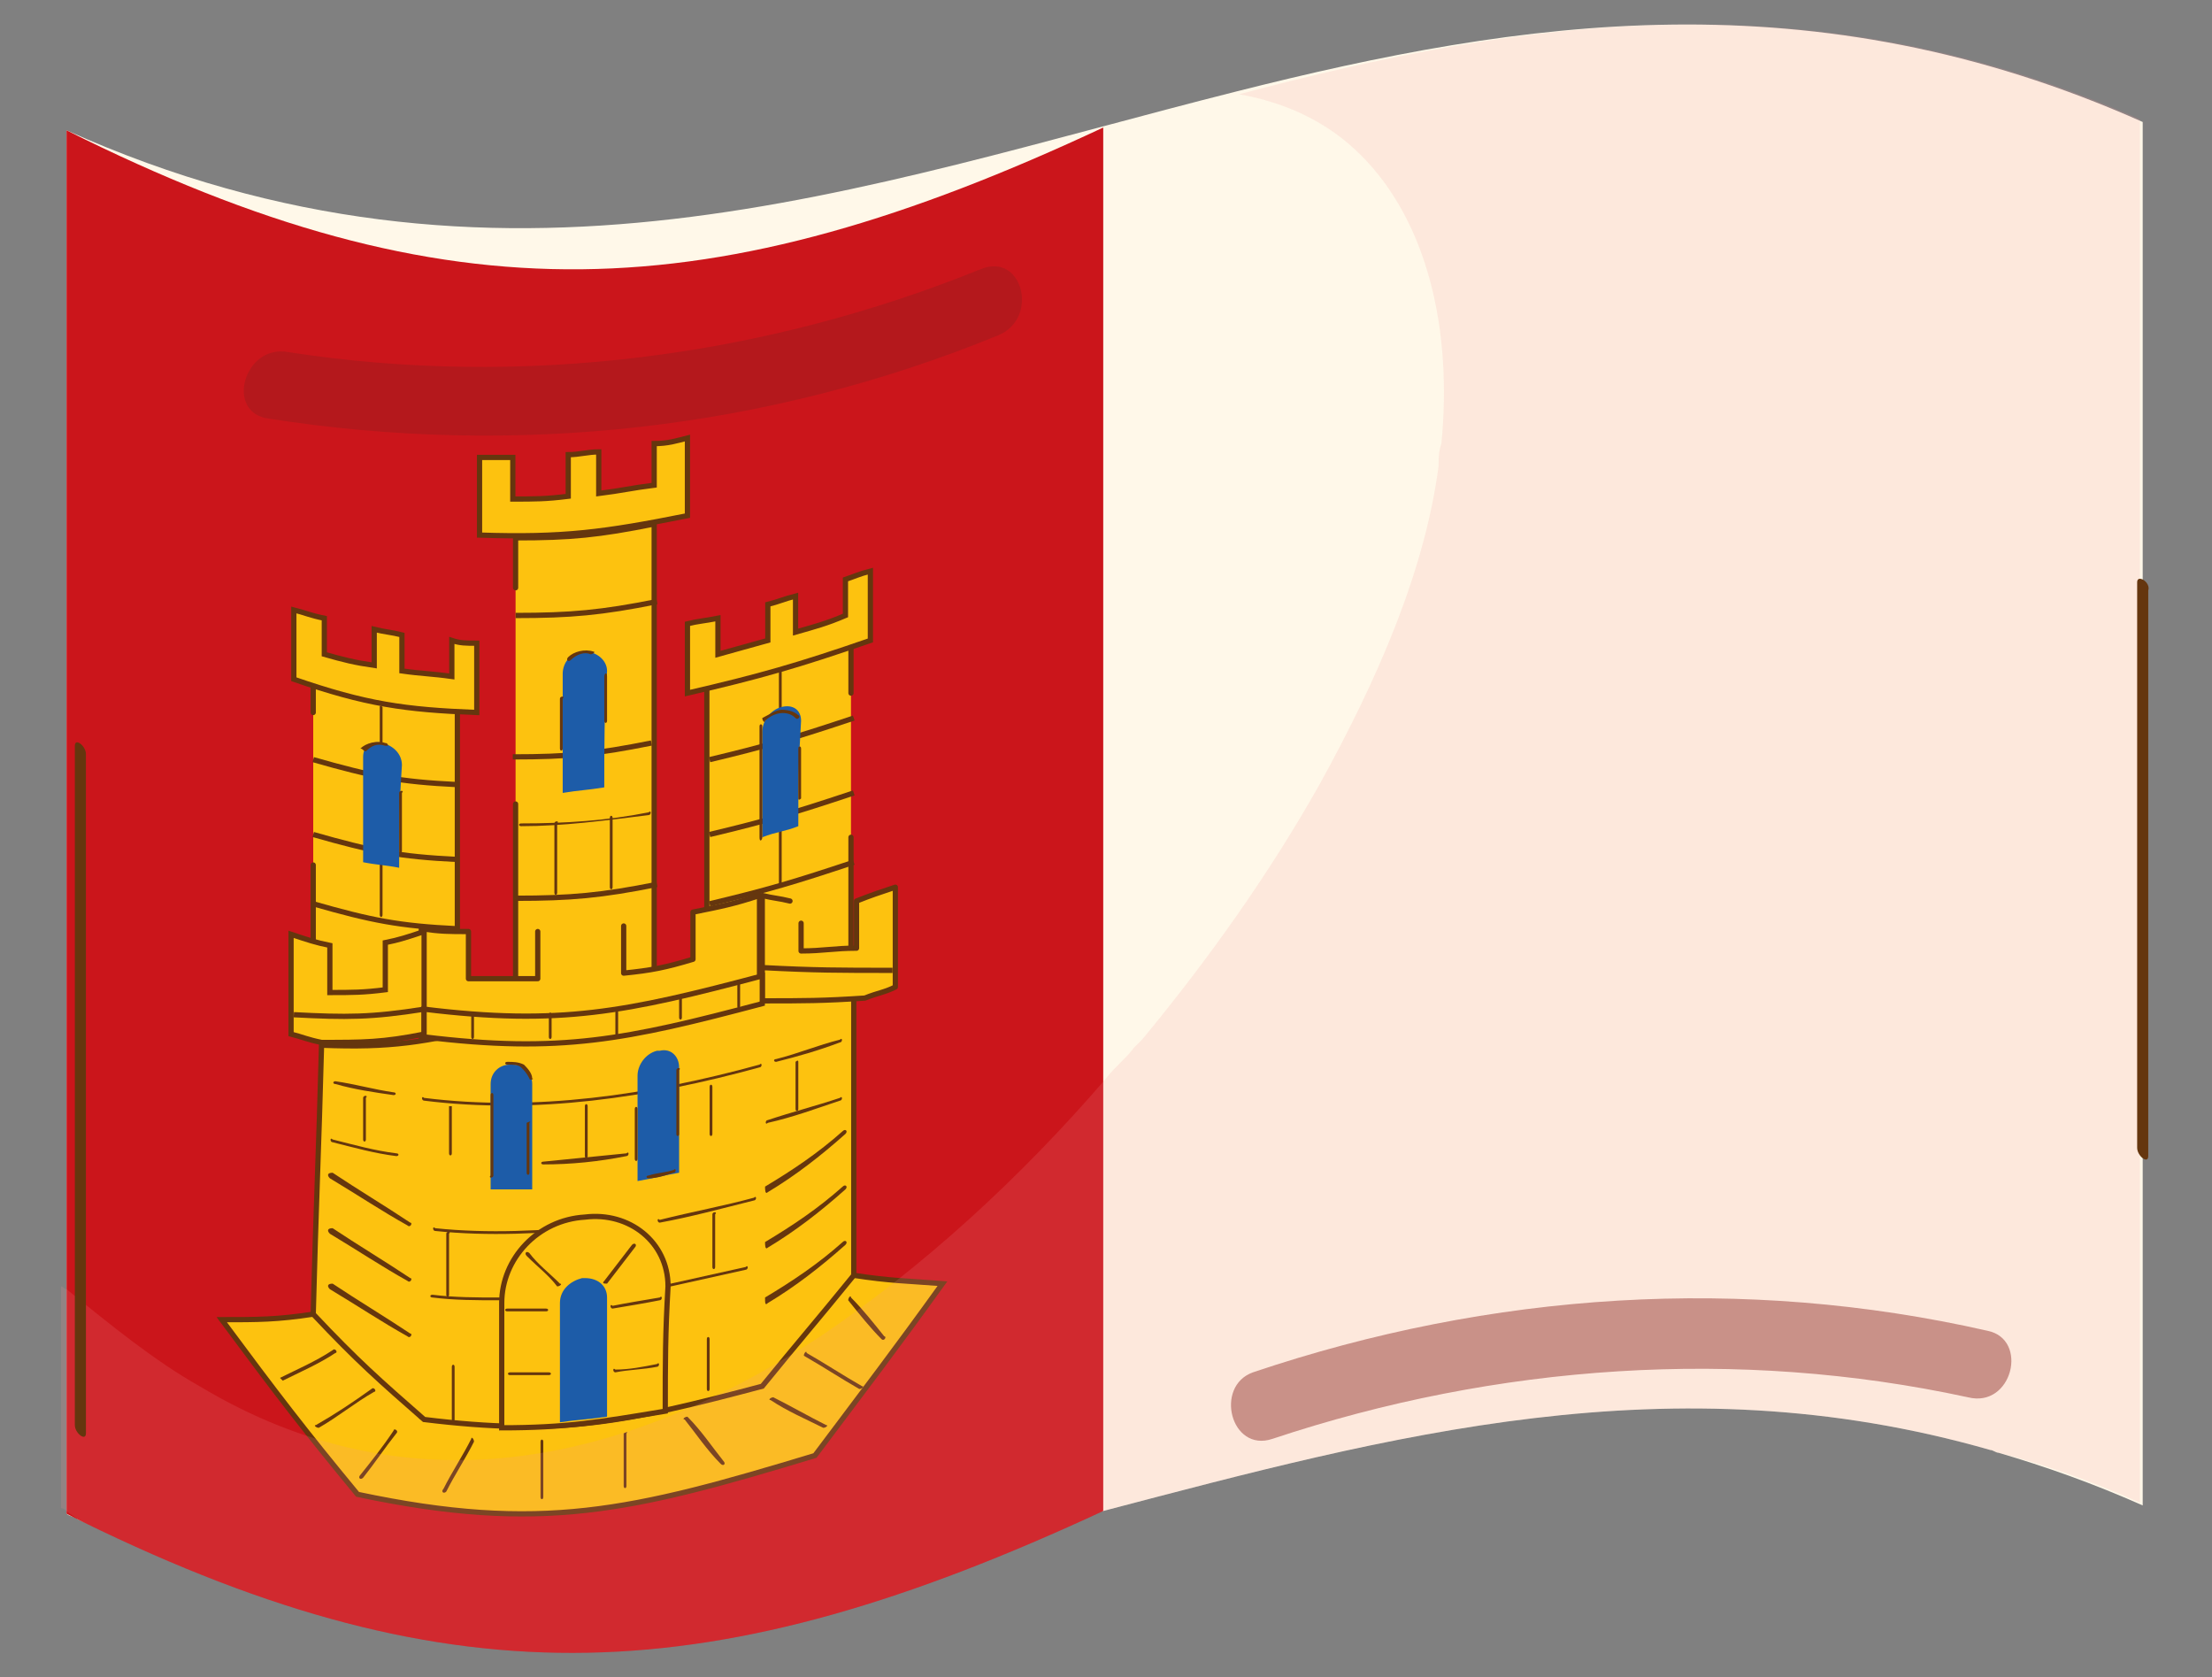<svg xmlns="http://www.w3.org/2000/svg" xmlns:xlink="http://www.w3.org/1999/xlink" id="Capa_1" x="0px" y="0px" viewBox="0 0 79.8 60.5" xml:space="preserve"><rect x="0" y="0" width="79.8" height="60.5" fill="#808080" stroke="none"/>  <g>	<g>		<g>			<g>				<path fill="#FFF8E9" d="M77.3,4.4v49.9c-1.8-0.8-3.5-1.4-5.2-1.9c-0.1,0-0.2-0.1-0.3-0.1c-11.5-3.3-21.7-0.5-32,2.2     c-11.7,3.1-23.5,6.2-37,0.3c-0.1-0.1-0.3-0.1-0.4-0.2V4.7c15.6,7,28.7,2,42.2-1.4C54.9,0.7,65.4-0.9,77.3,4.4     C77.3,4.4,77.3,4.4,77.3,4.4z"></path>				<path fill="#CB151B" d="M39.8,4.6v49.9c-14,6.5-23.3,7-36.8,0.4c0,0,0,0,0,0c-0.2-0.1-0.4-0.2-0.6-0.3V4.7     C16.2,11.6,25.7,11.2,39.8,4.6z"></path>				<g>					<g>													<path fill="#FDC20F" stroke="#65360E" stroke-width="0.189" stroke-linecap="round" stroke-linejoin="round" stroke-miterlimit="10" d="       M11.3,25.7c0-0.4,0-0.6,0-1c2.1,0.6,3.1,0.8,5.2,0.9c0,4.6,0,6.8,0,11.4c-2.1-0.1-3.1-0.3-5.2-0.9c0-1.2,0-1.8,0-3       c0-0.7,0-1.1,0-1.9"></path>						<path fill="#FDC20F" stroke="#65360E" stroke-width="0.189" stroke-miterlimit="10" d="M17.2,23.2c0,1,0,1.5,0,2.5       c-2.6-0.1-4-0.3-6.6-1.2c0-1,0-1.5,0-2.5c0.4,0.1,0.6,0.2,1.1,0.3c0,0.5,0,0.8,0,1.3c0.7,0.2,1.1,0.3,1.8,0.4       c0-0.5,0-0.8,0-1.3c0.4,0.1,0.6,0.1,1,0.2c0,0.5,0,0.8,0,1.3c0.7,0.1,1.1,0.1,1.8,0.2c0-0.5,0-0.8,0-1.3       C16.6,23.2,16.8,23.2,17.2,23.2z"></path>						<path fill="#FDC20F" stroke="#65360E" stroke-width="0.189" stroke-miterlimit="10" d="M11.3,27.4c2.1,0.6,3.1,0.8,5.2,0.9"></path>						<path fill="#FDC20F" stroke="#65360E" stroke-width="0.189" stroke-miterlimit="10" d="M11.3,30.1c2.1,0.6,3.1,0.8,5.2,0.9"></path>						<path fill="#FDC20F" stroke="#65360E" stroke-width="0.189" stroke-miterlimit="10" d="M11.3,32.6c2.1,0.6,3.1,0.8,5.2,0.9"></path>					</g>					<g>						<path fill="#65360E" d="M13.7,25.5c0,2.5,0,5,0,7.5c0,0.1,0.1,0.1,0.1,0c0-2.5,0-5,0-7.5C13.8,25.5,13.7,25.4,13.7,25.5       L13.7,25.5z"></path>					</g>					<path fill="#1D5CA8" d="M14.4,31.3c-0.5-0.1-0.8-0.1-1.3-0.2c0-1.5,0-2.3,0-3.8c0-0.4,0.3-0.6,0.7-0.5l0,0      c0.4,0.1,0.7,0.4,0.7,0.8C14.4,29.1,14.4,29.8,14.4,31.3z"></path>					<g>													<path fill="#FDC20F" stroke="#65360E" stroke-width="0.189" stroke-linecap="round" stroke-linejoin="round" stroke-miterlimit="10" d="       M30.7,30.2c0,1.8,0,2.7,0,4.5c-2.1,0.7-3.1,1-5.2,1.5c0-1.8,0-2.7,0-4.6c0-0.3,0-0.5,0-0.8c0-0.9,0-1.4,0-2.3       c0-0.7,0-1.1,0-1.8c0-0.7,0-1.1,0-1.9c2.1-0.5,3.1-0.8,5.2-1.5c0,0.7,0,1,0,1.7"></path>						<path fill="#FDC20F" stroke="#65360E" stroke-width="0.189" stroke-miterlimit="10" d="M31.4,20.6c0,1,0,1.5,0,2.5       c-2.6,0.9-4,1.3-6.6,1.9c0-1,0-1.5,0-2.5c0.4-0.1,0.6-0.1,1.1-0.2c0,0.5,0,0.8,0,1.3c0.7-0.2,1.1-0.3,1.8-0.5       c0-0.5,0-0.8,0-1.3c0.4-0.1,0.6-0.2,1-0.3c0,0.5,0,0.8,0,1.3c0.7-0.2,1.1-0.3,1.8-0.6c0-0.5,0-0.8,0-1.3       C30.8,20.8,31,20.7,31.4,20.6z"></path>						<path fill="#FDC20F" stroke="#65360E" stroke-width="0.189" stroke-miterlimit="10" d="M25.6,27.4c2.1-0.5,3.1-0.8,5.2-1.5"></path>						<path fill="#FDC20F" stroke="#65360E" stroke-width="0.189" stroke-miterlimit="10" d="M25.6,30.1c2.1-0.5,3.1-0.8,5.2-1.5"></path>						<path fill="#FDC20F" stroke="#65360E" stroke-width="0.189" stroke-miterlimit="10" d="M25.6,32.6c2.1-0.5,3.1-0.8,5.2-1.5"></path>					</g>					<g>						<path fill="#65360E" d="M28.1,24.2c0,2.6,0,5.1,0,7.7c0,0.1,0.1,0.1,0.1,0c0-2.6,0-5.1,0-7.7C28.2,24.1,28.1,24.1,28.1,24.2       L28.1,24.2z"></path>					</g>					<path fill="#1D5CA8" d="M28.8,29.8c-0.5,0.2-0.8,0.2-1.3,0.4c0-1.5,0-2.3,0-3.8c0-0.4,0.3-0.8,0.7-0.9l0,0      c0.4-0.1,0.7,0.1,0.7,0.5C28.8,27.6,28.8,28.3,28.8,29.8z"></path>					<g>													<path fill="#FDC20F" stroke="#65360E" stroke-width="0.189" stroke-linecap="round" stroke-linejoin="round" stroke-miterlimit="10" d="       M18.6,21.2c0-0.7,0-1.1,0-1.8c2,0,3-0.1,5-0.5c0,6.7,0,10,0,16.7c-2,0.4-3,0.5-5,0.5c0-2.8,0-4.3,0-7.1"></path>						<path fill="#FDC20F" stroke="#65360E" stroke-width="0.189" stroke-miterlimit="10" d="M24.8,15.8c0,1.1,0,1.7,0,2.8       c-3,0.6-4.5,0.8-7.5,0.7c0-1.1,0-1.7,0-2.8c0.5,0,0.7,0,1.2,0c0,0.6,0,0.9,0,1.5c0.8,0,1.2,0,2-0.1c0-0.6,0-0.9,0-1.5       c0.4,0,0.7-0.1,1.1-0.1c0,0.6,0,0.9,0,1.5c0.8-0.1,1.2-0.2,2-0.3c0-0.6,0-0.9,0-1.5C24.1,16,24.4,15.9,24.8,15.8z"></path>						<path fill="none" stroke="#65360E" stroke-width="0.191" stroke-miterlimit="10" d="M18.6,22.2c2,0,3.1-0.1,5.1-0.5"></path>						<path fill="none" stroke="#65360E" stroke-width="0.189" stroke-miterlimit="10" d="M18.5,27.3c2,0,3-0.1,5-0.5"></path>						<path fill="#FDC20F" stroke="#65360E" stroke-width="0.191" stroke-miterlimit="10" d="M18.6,32.4c2,0,3.1-0.1,5.1-0.5"></path>						<path fill="#1D5CA8" d="M21.8,28.4c-0.6,0.1-0.9,0.1-1.5,0.2c0-1.7,0-2.6,0-4.3c0-0.4,0.3-0.8,0.8-0.8l0,0       c0.4,0,0.8,0.3,0.8,0.7C21.8,25.8,21.8,26.7,21.8,28.4z"></path>					</g>					<path fill="#FDC20F" stroke="#65360E" stroke-width="0.189" stroke-miterlimit="10" d="M8,47.6c1.3,0,2,0,3.3-0.2      c7.8,2.3,11.7,1.2,19.5-1.4c1.3,0.2,1.9,0.2,3.2,0.3c-1.8,2.5-2.8,3.8-4.6,6.2c-6.6,2-9.9,2.8-16.5,1.4C11,51.6,10,50.3,8,47.6      z"></path>											<path fill="#FDC20F" stroke="#65360E" stroke-width="0.189" stroke-linecap="round" stroke-linejoin="round" stroke-miterlimit="10" d="      M22.5,33.4c0,0.7,0,1,0,1.7c1-0.1,1.5-0.2,2.5-0.5c0-0.7,0-1,0-1.7c1-0.2,1.5-0.3,2.4-0.6c0,7.1,0,10.6,0,17.6      c-4.9,1.3-7.3,1.8-12.2,1.2c0-7.1,0-10.6,0-17.6c0.7,0.1,1,0.1,1.7,0.1c0,0.4,0,0.6,0,0.9c0,0.3,0,0.5,0,0.8c1,0,1.5,0,2.5,0      c0-0.7,0-1,0-1.7"></path>					<path fill="#FDC20F" stroke="#65360E" stroke-width="0.189" stroke-miterlimit="10" d="M11.3,47.4c1.6,1.7,2.4,2.4,4,3.8      c4.9,0.6,7.3,0.1,12.2-1.2c1.3-1.6,2-2.4,3.3-4c0-4.2,0-6.3,0-10.4c-2.4,0.3-3.6,0.5-5.9,0.5c-1.5,0.4-2.2,0.5-3.7,0.7      c-1.4,0.1-2,0.2-3.4,0.2c-2.5,0.6-3.7,0.8-6.2,0.7C11.5,41.5,11.4,43.5,11.3,47.4z"></path>					<g>						<g>							<path fill="#65360E" d="M10.2,49.8c0.6-0.3,1.3-0.6,1.9-1c0.1,0,0-0.2-0.1-0.1c-0.6,0.4-1.3,0.7-1.9,1        C10.1,49.7,10.2,49.8,10.2,49.8L10.2,49.8z"></path>						</g>						<g>							<path fill="#65360E" d="M11.5,51.5c0.7-0.4,1.3-0.9,2-1.3c0.1,0,0-0.2-0.1-0.1c-0.7,0.5-1.3,0.9-2,1.3        C11.3,51.4,11.4,51.5,11.5,51.5L11.5,51.5z"></path>						</g>						<g>							<path fill="#65360E" d="M13.1,53.3c0.4-0.5,0.8-1.1,1.2-1.6c0.1-0.1-0.1-0.2-0.1-0.1c-0.4,0.6-0.8,1.1-1.2,1.6        C12.9,53.3,13,53.4,13.1,53.3L13.1,53.3z"></path>						</g>					</g>					<g>						<g>							<path fill="#65360E" d="M27.8,50.5c0.6,0.4,1.3,0.7,1.9,1c0.1,0,0.2-0.1,0.1-0.1c-0.6-0.3-1.3-0.7-1.9-1        C27.8,50.4,27.7,50.5,27.8,50.5L27.8,50.5z"></path>						</g>						<g>							<path fill="#65360E" d="M29,48.9c0.7,0.4,1.3,0.8,2,1.2c0.1,0,0.2-0.1,0.1-0.1c-0.7-0.4-1.3-0.8-2-1.2        C29.1,48.7,29,48.8,29,48.9L29,48.9z"></path>						</g>						<g>							<path fill="#65360E" d="M30.6,46.9c0.4,0.5,0.8,1,1.2,1.4c0.1,0.1,0.2-0.1,0.1-0.1c-0.4-0.5-0.8-1-1.2-1.4        C30.7,46.7,30.6,46.8,30.6,46.9L30.6,46.9z"></path>						</g>					</g>					<g>						<path fill="#65360E" d="M16.1,53.8c0.3-0.6,0.7-1.2,1-1.8c0-0.1-0.1-0.2-0.1-0.1c-0.3,0.6-0.7,1.2-1,1.8       C15.9,53.8,16,53.9,16.1,53.8L16.1,53.8z"></path>					</g>					<g>						<path fill="#65360E" d="M19.5,52c0,0.7,0,1.3,0,2c0,0.1,0.1,0.1,0.1,0c0-0.7,0-1.3,0-2C19.6,51.9,19.5,51.9,19.5,52L19.5,52z"></path>					</g>					<g>						<path fill="#65360E" d="M22.5,51.7c0,0.6,0,1.2,0,1.9c0,0.1,0.1,0.1,0.1,0c0-0.6,0-1.2,0-1.9C22.7,51.6,22.5,51.7,22.5,51.7       L22.5,51.7z"></path>					</g>					<g>						<path fill="#65360E" d="M24.7,51.2c0.4,0.5,0.8,1.1,1.3,1.6c0.1,0.1,0.2,0,0.1-0.1c-0.4-0.5-0.8-1.1-1.3-1.6       C24.7,51.1,24.6,51.2,24.7,51.2L24.7,51.2z"></path>					</g>					<g>						<path fill="#65360E" d="M15.3,39.7c4,0.5,8.1-0.1,12.1-1.2c0.1,0,0.1-0.2,0-0.1c-4,1.1-8.1,1.7-12.1,1.2       C15.2,39.5,15.2,39.7,15.3,39.7L15.3,39.7z"></path>					</g>					<g>						<path fill="#65360E" d="M15.7,44.4c1.9,0.2,3.9,0.1,5.8-0.1c0.1,0,0.1-0.2,0-0.1c-1.9,0.2-3.9,0.3-5.8,0.1       C15.6,44.2,15.6,44.4,15.7,44.4L15.7,44.4z"></path>					</g>					<g>						<path fill="#65360E" d="M23.8,44.1c1.1-0.2,2.2-0.5,3.4-0.8c0.1,0,0.1-0.2,0-0.1c-1.1,0.3-2.2,0.5-3.4,0.8       C23.7,43.9,23.7,44.1,23.8,44.1L23.8,44.1z"></path>					</g>					<g>						<path fill="#65360E" d="M15.6,46.8c0.8,0.1,1.6,0.1,2.4,0.1c0.1,0,0.1-0.1,0-0.1c-0.8,0-1.6,0-2.4-0.1       C15.5,46.7,15.5,46.8,15.6,46.8L15.6,46.8z"></path>					</g>					<g>						<path fill="#65360E" d="M24.2,46.4c0.9-0.2,1.8-0.4,2.7-0.6c0.1,0,0.1-0.2,0-0.1c-0.9,0.2-1.8,0.4-2.7,0.6       C24.1,46.2,24.1,46.4,24.2,46.4L24.2,46.4z"></path>					</g>					<g>						<path fill="#65360E" d="M16.1,44.5c0,0.7,0,1.5,0,2.2c0,0.1,0.1,0.1,0.1,0c0-0.7,0-1.5,0-2.2C16.3,44.4,16.1,44.4,16.1,44.5       L16.1,44.5z"></path>					</g>					<g>						<path fill="#65360E" d="M16.2,39.9c0,0.6,0,1.1,0,1.7c0,0.1,0.1,0.1,0.1,0c0-0.6,0-1.1,0-1.7C16.3,39.9,16.2,39.9,16.2,39.9       L16.2,39.9z"></path>					</g>					<g>						<path fill="#65360E" d="M21.1,39.9c0,0.6,0,1.2,0,1.8c0,0.1,0.1,0.1,0.1,0c0-0.6,0-1.2,0-1.8C21.2,39.8,21.1,39.8,21.1,39.9       L21.1,39.9z"></path>					</g>					<g>						<path fill="#65360E" d="M19.6,42c1,0,2-0.1,3-0.3c0.1,0,0.1-0.2,0-0.1c-1,0.1-2,0.2-3,0.3C19.5,41.9,19.5,42,19.6,42L19.6,42z       "></path>					</g>					<g>						<path fill="#65360E" d="M25.6,39.2c0,0.6,0,1.1,0,1.7c0,0.1,0.1,0.1,0.1,0c0-0.6,0-1.1,0-1.7C25.7,39.1,25.6,39.1,25.6,39.2       L25.6,39.2z"></path>					</g>					<g>						<path fill="#65360E" d="M25.7,43.8c0,0.6,0,1.3,0,1.9c0,0.1,0.1,0.1,0.1,0c0-0.6,0-1.3,0-1.9C25.9,43.7,25.7,43.7,25.7,43.8       L25.7,43.8z"></path>					</g>					<g>						<path fill="#65360E" d="M25.5,48.3c0,0.6,0,1.2,0,1.8c0,0.1,0.1,0.1,0.1,0c0-0.6,0-1.2,0-1.8C25.6,48.2,25.5,48.2,25.5,48.3       L25.5,48.3z"></path>					</g>					<g>						<path fill="#65360E" d="M16.3,49.3c0,0.6,0,1.2,0,1.9c0,0.1,0.1,0.1,0.1,0c0,0,0-0.1,0-0.1c0-0.1-0.1-0.1-0.1,0       c0,0,0,0.1,0,0.1c0,0.1,0.1,0.1,0.1,0c0-0.6,0-1.2,0-1.9C16.4,49.2,16.3,49.2,16.3,49.3L16.3,49.3z"></path>					</g>					<g>						<path fill="#65360E" d="M28,38.3c0.8-0.2,1.5-0.4,2.3-0.7c0.1,0,0.1-0.2,0-0.1c-0.8,0.2-1.5,0.5-2.3,0.7       C27.9,38.2,27.9,38.3,28,38.3L28,38.3z"></path>					</g>					<g>						<path fill="#65360E" d="M28.7,38.3c0,0.6,0,1.1,0,1.7c0,0.1,0.1,0.1,0.1,0c0-0.6,0-1.1,0-1.7C28.8,38.2,28.7,38.3,28.7,38.3       L28.7,38.3z"></path>					</g>					<g>						<path fill="#65360E" d="M27.7,40.5c0.9-0.2,1.7-0.5,2.6-0.8c0.1,0,0.1-0.2,0-0.1c-0.9,0.3-1.7,0.5-2.6,0.8       C27.6,40.4,27.6,40.6,27.7,40.5L27.7,40.5z"></path>					</g>					<g>						<g>							<path fill="#65360E" d="M27.7,43c1-0.6,1.9-1.3,2.8-2.1c0.1-0.1,0-0.2-0.1-0.1c-0.9,0.8-1.8,1.4-2.8,2        C27.6,42.9,27.6,43.1,27.7,43L27.7,43z"></path>						</g>						<g>							<path fill="#65360E" d="M27.7,45c1-0.6,1.9-1.3,2.8-2.1c0.1-0.1,0-0.2-0.1-0.1c-0.9,0.8-1.8,1.4-2.8,2        C27.6,44.9,27.6,45.1,27.7,45L27.7,45z"></path>						</g>						<g>							<path fill="#65360E" d="M27.7,47c1-0.6,1.9-1.3,2.8-2.1c0.1-0.1,0-0.2-0.1-0.1c-0.9,0.8-1.8,1.4-2.8,2        C27.6,47,27.6,47.1,27.7,47L27.7,47z"></path>						</g>					</g>					<g>						<g>							<path fill="#65360E" d="M11.9,46.5c1,0.6,1.9,1.2,2.8,1.7c0.1,0.1,0.2-0.1,0.1-0.1c-0.9-0.6-1.9-1.2-2.8-1.8        C11.8,46.3,11.8,46.4,11.9,46.5L11.9,46.5z"></path>						</g>						<g>							<path fill="#65360E" d="M11.9,44.5c1,0.6,1.9,1.2,2.8,1.7c0.1,0.1,0.2-0.1,0.1-0.1c-0.9-0.6-1.9-1.2-2.8-1.8        C11.8,44.3,11.8,44.4,11.9,44.5L11.9,44.5z"></path>						</g>						<g>							<path fill="#65360E" d="M11.9,42.5c1,0.6,1.9,1.2,2.8,1.7c0.1,0.1,0.2-0.1,0.1-0.1c-0.9-0.6-1.9-1.2-2.8-1.8        C11.8,42.3,11.8,42.4,11.9,42.5L11.9,42.5z"></path>						</g>					</g>					<g>						<path fill="#65360E" d="M14.2,39.4c-0.7-0.1-1.4-0.3-2.1-0.4c-0.1,0-0.1,0.1,0,0.1c0.7,0.2,1.4,0.3,2.1,0.4       C14.3,39.5,14.3,39.4,14.2,39.4L14.2,39.4z"></path>					</g>					<g>						<path fill="#65360E" d="M13.1,39.6c0,0.5,0,1,0,1.5c0,0.1,0.1,0.1,0.1,0c0-0.5,0-1,0-1.5C13.3,39.5,13.1,39.5,13.1,39.6       L13.1,39.6z"></path>					</g>					<g>						<path fill="#65360E" d="M12,41.2c0.8,0.2,1.5,0.4,2.3,0.5c0.1,0,0.1-0.1,0-0.1c-0.8-0.1-1.5-0.3-2.3-0.5       C11.9,41,11.9,41.2,12,41.2L12,41.2z"></path>					</g>					<path fill="#FDC20F" stroke="#65360E" stroke-width="0.189" stroke-miterlimit="10" d="M24,50.9c-2.4,0.4-3.6,0.6-5.9,0.6      c0-1.8,0-2.7,0-4.5c0-1.6,1.3-3,3-3.1l0,0c1.6-0.2,3,0.9,3,2.5C24,48.1,24,49.1,24,50.9z"></path>					<g>						<path fill="#65360E" d="M21.9,46.3c0.3-0.4,0.7-0.9,1-1.3c0.1-0.1,0-0.2-0.1-0.1c-0.3,0.4-0.7,0.9-1,1.3       C21.7,46.3,21.8,46.3,21.9,46.3L21.9,46.3z"></path>					</g>					<g>						<path fill="#65360E" d="M20.2,46.3c-0.4-0.4-0.8-0.7-1.1-1.1c-0.1-0.1-0.2,0-0.1,0.1c0.4,0.4,0.8,0.7,1.1,1.1       C20.2,46.4,20.3,46.3,20.2,46.3L20.2,46.3z"></path>					</g>					<g>						<path fill="#65360E" d="M22.1,47.2c0.6-0.1,1.2-0.2,1.7-0.3c0.1,0,0.1-0.2,0-0.1c-0.6,0.1-1.2,0.2-1.7,0.3       C22,47,22,47.2,22.1,47.2L22.1,47.2z"></path>					</g>					<g>						<path fill="#65360E" d="M22.2,49.5c0.5-0.1,1-0.1,1.5-0.2c0.1,0,0.1-0.2,0-0.1c-0.5,0.1-1,0.2-1.5,0.2       C22.1,49.3,22.1,49.5,22.2,49.5L22.2,49.5z"></path>					</g>					<g>						<path fill="#65360E" d="M19.7,47.2c-0.5,0-1,0-1.4,0c-0.1,0-0.1,0.1,0,0.1c0.5,0,1,0,1.4,0C19.8,47.3,19.8,47.2,19.7,47.2       L19.7,47.2z"></path>					</g>					<g>						<path fill="#65360E" d="M19.8,49.5c-0.5,0-0.9,0-1.4,0c-0.1,0-0.1,0.1,0,0.1c0.5,0,0.9,0,1.4,0C19.9,49.6,19.9,49.5,19.8,49.5       L19.8,49.5z"></path>					</g>					<g>						<path fill="#65360E" d="M18.8,29.8c1.5,0,3-0.2,4.6-0.4c0.1,0,0.1-0.2,0-0.1c-1.5,0.3-3,0.4-4.6,0.4       C18.7,29.7,18.7,29.8,18.8,29.8L18.8,29.8z"></path>					</g>					<g>						<path fill="#65360E" d="M20,29.7c0,0.8,0,1.6,0,2.5c0,0.1,0.1,0.1,0.1,0c0-0.8,0-1.6,0-2.5C20.2,29.6,20,29.6,20,29.7L20,29.7       z"></path>					</g>					<g>						<path fill="#65360E" d="M22,29.5c0,0.8,0,1.6,0,2.5c0,0.1,0.1,0.1,0.1,0c0-0.8,0-1.6,0-2.5C22.1,29.4,22,29.4,22,29.5L22,29.5       z"></path>					</g>					<path fill="#FDC20F" stroke="#65360E" stroke-width="0.189" stroke-miterlimit="10" d="M15.3,33.6c-0.6,0.2-0.9,0.3-1.4,0.4      c0,0.7,0,1,0,1.7c-0.8,0.1-1.2,0.1-2,0.1c0-0.7,0-1,0-1.7c-0.5-0.1-0.8-0.2-1.4-0.4c0,1.4,0,2.1,0,3.6c0.4,0.1,0.6,0.2,1.1,0.3      c1.5,0,2.2,0,3.7-0.3C15.3,35.8,15.3,35.1,15.3,33.6z"></path>											<path fill="#FDC20F" stroke="#65360E" stroke-width="0.189" stroke-linecap="round" stroke-linejoin="round" stroke-miterlimit="10" d="      M28.9,33.3c0,0.4,0,0.6,0,1c0.8,0,1.2-0.1,2-0.1c0-0.7,0-1,0-1.7c0.5-0.2,0.8-0.3,1.4-0.5c0,1.4,0,2.1,0,3.6      c-0.4,0.2-0.6,0.2-1.1,0.4c-1.5,0.1-2.2,0.1-3.7,0.1c0-1.5,0-2.3,0-3.8c0.4,0.1,0.6,0.1,1,0.2"></path>					<path fill="#FDC20F" stroke="#65360E" stroke-width="0.189" stroke-miterlimit="10" d="M10.6,36.6c1.9,0.1,2.8,0.1,4.7-0.2"></path>					<path fill="#FDC20F" stroke="#65360E" stroke-width="0.189" stroke-miterlimit="10" d="M27.5,34.9c1.9,0.1,2.8,0.1,4.7,0.1"></path>					<path fill="#FDC20F" stroke="#65360E" stroke-width="0.189" stroke-miterlimit="10" d="M27.5,36.2c-4.9,1.3-7.3,1.8-12.2,1.2      c0-0.4,0-0.6,0-1c4.9,0.6,7.3,0.1,12.2-1.2C27.5,35.6,27.5,35.8,27.5,36.2z"></path>					<g>						<path fill="#65360E" d="M17,36.6c0,0.3,0,0.5,0,0.8c0,0.1,0.1,0.1,0.1,0c0-0.3,0-0.5,0-0.8C17.1,36.5,17,36.5,17,36.6L17,36.6       z"></path>					</g>					<g>						<path fill="#65360E" d="M19.8,36.6c0,0.3,0,0.6,0,0.8c0,0.1,0.1,0.1,0.1,0c0-0.3,0-0.6,0-0.8C19.9,36.5,19.8,36.5,19.8,36.6       L19.8,36.6z"></path>					</g>					<g>						<path fill="#65360E" d="M22.2,36.5c0,0.3,0,0.5,0,0.8c0,0.1,0.1,0.1,0.1,0c0-0.3,0-0.5,0-0.8C22.3,36.4,22.2,36.4,22.2,36.5       L22.2,36.5z"></path>					</g>					<g>						<path fill="#65360E" d="M24.5,36c0,0.2,0,0.5,0,0.7c0,0.1,0.1,0.1,0.1,0c0-0.2,0-0.5,0-0.7C24.6,35.9,24.5,35.9,24.5,36       L24.5,36z"></path>					</g>					<g>						<path fill="#65360E" d="M26.6,35.5c0,0.3,0,0.5,0,0.8c0,0.1,0.1,0.1,0.1,0c0-0.3,0-0.5,0-0.8C26.8,35.4,26.6,35.4,26.6,35.5       L26.6,35.5z"></path>					</g>					<path fill="#1D5CA8" d="M19.2,42.9c-0.6,0-0.9,0-1.5,0c0-1.5,0-2.3,0-3.8c0-0.4,0.3-0.7,0.7-0.7c0,0,0,0,0.1,0      c0.4,0,0.7,0.3,0.7,0.7C19.2,40.6,19.2,41.4,19.2,42.9z"></path>					<path fill="#1D5CA8" d="M24.5,42.3c-0.6,0.1-0.9,0.2-1.5,0.3c0-1.5,0-2.3,0-3.8c0-0.4,0.3-0.8,0.7-0.9c0,0,0,0,0.1,0      c0.4-0.1,0.7,0.2,0.7,0.6C24.5,39.9,24.5,40.7,24.5,42.3z"></path>					<path fill="#1D5CA8" d="M21.9,51.1c-0.7,0.1-1,0.1-1.7,0.2c0-1.7,0-2.6,0-4.3c0-0.5,0.4-0.8,0.8-0.9c0,0,0.1,0,0.1,0      c0.5,0,0.8,0.3,0.8,0.7C21.9,48.5,21.9,49.4,21.9,51.1z"></path>					<g>						<path fill="#65360E" d="M27.5,30.2c0-1.3,0-2.7,0-4c0-0.1-0.1-0.1-0.1,0c0,1.3,0,2.7,0,4C27.4,30.4,27.5,30.3,27.5,30.2       L27.5,30.2z"></path>					</g>					<g>						<path fill="#65360E" d="M27.6,26c0.3-0.3,0.8-0.4,1.1-0.1c0.1,0.1,0.2-0.1,0.1-0.1c-0.1-0.1-0.3-0.2-0.6-0.2       c-0.2,0-0.5,0.2-0.7,0.3C27.5,26,27.6,26.1,27.6,26L27.6,26z"></path>					</g>					<g>						<path fill="#65360E" d="M28.8,27c0,0.6,0,1.2,0,1.8c0,0.1,0.1,0,0.1,0c0-0.6,0-1.2,0-1.8C28.9,26.9,28.8,26.9,28.8,27L28.8,27       z"></path>					</g>					<g>						<path fill="#65360E" d="M20.2,25.2c0,0.6,0,1.2,0,1.8c0,0.1,0.1,0.1,0.1,0c0-0.6,0-1.2,0-1.8C20.4,25.1,20.2,25.1,20.2,25.2       L20.2,25.2z"></path>					</g>					<g>						<path fill="#65360E" d="M21.8,24.4c0,0.5,0,1,0,1.6c0,0.1,0.1,0.1,0.1,0c0-0.5,0-1,0-1.6C21.9,24.2,21.8,24.3,21.8,24.4       L21.8,24.4z"></path>					</g>					<g>						<path fill="#65360E" d="M20.6,23.8c0.2-0.2,0.5-0.3,0.7-0.2c0.1,0,0.2-0.1,0.1-0.1c-0.3-0.1-0.7,0-0.9,0.2       C20.4,23.8,20.5,23.9,20.6,23.8L20.6,23.8z"></path>					</g>					<g>						<path fill="#65360E" d="M13.2,27.1c0.2-0.2,0.4-0.3,0.7-0.2c0,0,0.1,0,0.1,0c0,0,0-0.1-0.1-0.1c-0.3-0.1-0.7,0-0.9,0.2       C13.1,27,13.1,27.1,13.2,27.1C13.2,27.1,13.2,27.1,13.2,27.1L13.2,27.1z"></path>					</g>					<g>						<path fill="#65360E" d="M14.4,28.6c0,0.7,0,1.4,0,2.1c0,0.1,0.1,0.1,0.1,0c0-0.7,0-1.4,0-2.1C14.6,28.5,14.4,28.5,14.4,28.6       L14.4,28.6z"></path>					</g>					<g>						<path fill="#65360E" d="M17.8,42.4c0-1,0-1.9,0-2.9c0-0.1-0.1-0.1-0.1,0c0,1,0,1.9,0,2.9C17.6,42.5,17.8,42.5,17.8,42.4       L17.8,42.4z"></path>					</g>					<g>						<path fill="#65360E" d="M18.3,38.4c0.2,0,0.4,0,0.5,0.1c0.1,0.1,0.2,0.2,0.3,0.4c0,0.1,0.2,0,0.1,0c0-0.2-0.2-0.4-0.3-0.5       c-0.2-0.1-0.4-0.1-0.6-0.1C18.2,38.3,18.2,38.4,18.3,38.4L18.3,38.4z"></path>					</g>					<g>						<path fill="#65360E" d="M19,40.5c0,0.6,0,1.2,0,1.8c0,0.1,0.1,0.1,0.1,0c0-0.6,0-1.2,0-1.8C19.2,40.4,19,40.5,19,40.5L19,40.5       z"></path>					</g>					<g>						<path fill="#65360E" d="M23,41.8c0-0.6,0-1.2,0-1.8c0-0.1-0.1-0.1-0.1,0c0,0.6,0,1.2,0,1.8C22.9,41.9,23,41.9,23,41.8L23,41.8       z"></path>					</g>					<g>						<path fill="#65360E" d="M24.4,38.6c0,0.8,0,1.5,0,2.3c0,0.1,0.1,0.1,0.1,0c0-0.8,0-1.5,0-2.3C24.6,38.5,24.4,38.5,24.4,38.6       L24.4,38.6z"></path>					</g>					<g>						<path fill="#65360E" d="M23.4,42.5c0.3,0,0.6-0.1,0.9-0.2c0.1,0,0.1-0.2,0-0.1c-0.3,0.1-0.6,0.1-0.9,0.2       C23.3,42.4,23.3,42.5,23.4,42.5L23.4,42.5z"></path>					</g>				</g>			</g>			<g opacity="0.16">				<path fill="#F29396" d="M77.2,4.3v49.9c-1.8-0.8-3.5-1.4-5.1-1.8c-0.1,0-0.2-0.1-0.3-0.1c-11.5-3.3-21.7-0.5-32,2.2v0     c-14,6.5-23.3,7-36.8,0.4c0,0,0,0,0,0c-0.1,0-0.1-0.1-0.2-0.1c-0.1-0.1-0.3-0.2-0.4-0.3c0,0-0.1-0.1-0.2-0.1v-8     c0.1,0,0.1,0.1,0.2,0.1c1.6,1.3,3.2,2.6,4.8,3.5c7.5,4.5,15.2,2.9,22.4-1.8c3.7-2.5,7.2-5.7,10.3-9.3c0.3-0.4,0.7-0.7,1-1.1     c0.1-0.1,0.2-0.2,0.3-0.3c2.4-2.9,4.6-6,6.4-9.2c2.1-3.8,3.8-7.7,4.3-11.5c0-0.1,0-0.1,0-0.1c0-0.2,0-0.4,0.1-0.7     c0.4-4.1-0.5-8-2.9-10.4c-1.2-1.2-2.7-1.9-4.4-2.2C54.9,0.7,65.4-0.9,77.2,4.3z"></path>			</g>			<g>				<g>					<g opacity="0.42">						<g>							<path fill="#811714" d="M45.9,51.9c8.1-2.7,16.8-3.3,25.1-1.5c1.6,0.4,2.2-2.1,0.7-2.4c-8.8-2-17.9-1.4-26.5,1.5        C43.8,50,44.4,52.4,45.9,51.9L45.9,51.9z"></path>						</g>					</g>				</g>				<g opacity="0.85">					<g>						<path fill="#B0191C" d="M35.4,9.7c-7.9,3.2-16.6,4.3-25,3c-1.6-0.3-2.3,2.2-0.7,2.4c8.9,1.4,18,0.4,26.3-3       C37.5,11.5,36.9,9.1,35.4,9.7L35.4,9.7z"></path>					</g>				</g>			</g>			<g>				<g>					<path fill="#65360E" d="M77.1,21c0,6.8,0,13.6,0,20.4c0,0.3,0.4,0.6,0.4,0.3c0-6.8,0-13.6,0-20.4C77.6,21,77.1,20.7,77.1,21      L77.1,21z"></path>				</g>			</g>			<g>				<g>					<path fill="#65360E" d="M2.7,26.9c0,8.2,0,16.3,0,24.5c0,0.3,0.4,0.6,0.4,0.3c0-8.2,0-16.3,0-24.5C3.1,26.9,2.7,26.6,2.7,26.9      L2.7,26.9z"></path>				</g>			</g>		</g>	</g></g></svg>